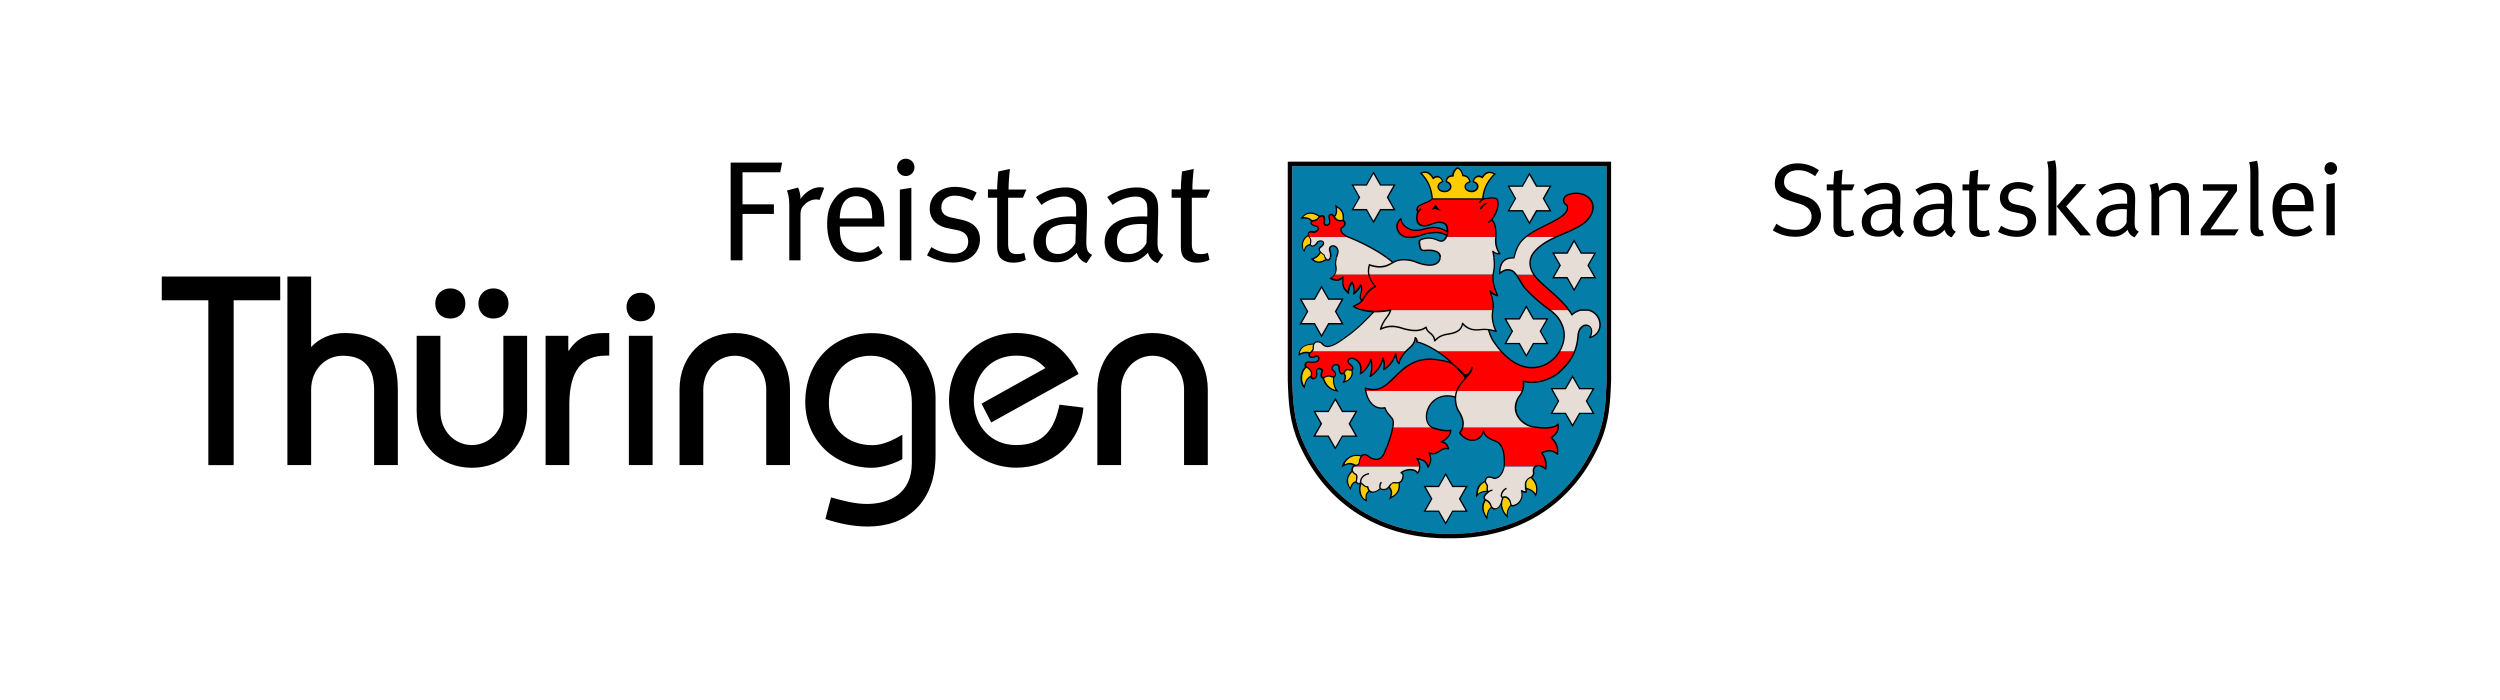 <svg version="1.1" id="Ebene_1" xmlns="http://www.w3.org/2000/svg" x="0" y="0" viewBox="0 0 219.12 61.35" xml:space="preserve"><style>.st1{fill:#e5ddd6}.st2{fill:red}.st4{fill:#fc0}</style><linearGradient id="SVGID_1_" gradientUnits="userSpaceOnUse" x1="0" y1="-14.173" x2=".707" y2="-14.88"><stop offset="0" stop-color="#339a2a"/><stop offset=".983" stop-color="#121e0d"/></linearGradient><path d="M139.86 38.72c.81-1.83.89-3.48.95-5.42V14.56h-27.55V33.3c.06 1.94.15 3.59.95 5.42 2.38 5.4 7.13 8.13 12.82 8.06 5.69.07 10.45-2.66 12.83-8.06z" fill="#047ea9"/><path d="M139.86 38.72c.81-1.83.89-3.48.95-5.42V14.56h-27.55V33.3c.06 1.94.15 3.59.95 5.42 2.38 5.4 7.13 8.13 12.82 8.06 5.69.07 10.45-2.66 12.83-8.06zm.36.16c-2.45 5.55-7.36 8.37-13.19 8.3-5.84.07-10.73-2.74-13.18-8.3-.83-1.88-.92-3.58-.98-5.57V14.17h28.34v19.15c-.07 1.99-.16 3.68-.99 5.56z"/><path d="M135.78 18.41l-.58-1.02.58-1.02h-1.15l-.58-1.02-.58 1.02h-1.15l.58 1.02-.58 1.02h1.15l.58 1.02.58-1.02h1.15zm.22.13h-1.29l-.65 1.14-.65-1.14h-1.29l.65-1.14-.65-1.14h1.29l.65-1.14.65 1.14H136l-.65 1.14.65 1.14z"/><path class="st1" d="M135.78 18.41h-1.15l-.58 1.02-.57-1.02h-1.16l.58-1.01-.58-1.02h1.16l.57-1.01.58 1.01h1.15l-.57 1.02.57 1.01z"/><path d="M139.7 24.28l-.58-1.02.58-1.02h-1.15l-.58-1.02-.58 1.02h-1.16l.58 1.02-.58 1.02h1.16l.58 1.02.58-1.02h1.15zm.21.12h-1.29l-.65 1.14-.65-1.14h-1.29l.65-1.14-.65-1.14h1.29l.65-1.14.65 1.14h1.29l-.65 1.14.65 1.14z"/><path class="st1" d="M139.7 24.28h-1.15l-.58 1.02-.57-1.02h-1.16l.58-1.02-.58-1.01h1.16l.57-1.02.58 1.02h1.15l-.58 1.01.58 1.02z"/><path d="M135.51 30.05l-.58-1.02.58-1.02h-1.15l-.58-1.01-.58 1.01h-1.15l.57 1.02-.57 1.02h1.15l.58 1.02.58-1.02h1.15zm.21.12h-1.29l-.65 1.14-.65-1.14h-1.29l.65-1.14-.65-1.14h1.29l.65-1.14.65 1.14h1.29l-.65 1.14.65 1.14z"/><path class="st1" d="M135.51 30.05h-1.15l-.58 1.02-.57-1.02h-1.16l.58-1.02-.58-1.01h1.16l.57-1.02.58 1.02h1.15l-.57 1.01.57 1.02z"/><path d="M139.56 36.17l-.58-1.02.58-1.02h-1.15l-.58-1.02-.58 1.02h-1.15l.58 1.02-.58 1.02h1.15l.58 1.02.58-1.02h1.15zm.21.12h-1.29l-.65 1.14-.65-1.14h-1.29l.65-1.14-.65-1.14h1.29l.65-1.14.65 1.14h1.29l-.65 1.14.65 1.14z"/><path class="st1" d="M139.56 36.17h-1.15l-.58 1.01-.58-1.01h-1.15l.57-1.02-.57-1.02h1.15l.58-1.01.58 1.01h1.15l-.58 1.02.58 1.02z"/><path d="M128.44 44.74l-.58-1.02.58-1.02h-1.15l-.58-1.02-.58 1.02h-1.15l.58 1.02-.58 1.02h1.15l.58 1.02.58-1.02h1.15zm.21.12h-1.3l-.64 1.14-.65-1.14h-1.29l.65-1.14-.65-1.14h1.29l.65-1.14.65 1.14h1.3l-.66 1.14.65 1.14z"/><path class="st1" d="M128.44 44.74h-1.15l-.58 1.01-.58-1.01h-1.15l.58-1.02-.58-1.02h1.15l.58-1.01.58 1.01h1.15l-.58 1.02.58 1.02z"/><path d="M118.77 38.16l-.58-1.02.58-1.01h-1.15l-.58-1.02-.58 1.02h-1.15l.58 1.01-.58 1.02h1.15l.58 1.02.58-1.02h1.15zm.21.12h-1.3l-.65 1.14-.64-1.14h-1.3l.65-1.14-.64-1.14h1.3l.64-1.14.65 1.14h1.3l-.65 1.14.64 1.14z"/><path class="st1" d="M118.77 38.16h-1.15l-.58 1.01-.58-1.01h-1.15l.58-1.02-.58-1.01h1.15l.58-1.02.58 1.02h1.15l-.58 1.01.58 1.02z"/><path d="M117.56 28.31l-.58-1.01.58-1.02h-1.15l-.58-1.02-.58 1.02h-1.15l.58 1.02-.58 1.01h1.15l.58 1.02.58-1.02h1.15zm.22.13h-1.3l-.65 1.14-.65-1.14h-1.29l.65-1.14-.65-1.14h1.29l.65-1.14.65 1.14h1.3l-.65 1.14.65 1.14z"/><path class="st1" d="M117.56 28.31h-1.15l-.58 1.02-.57-1.02h-1.15l.57-1.01-.57-1.02h1.15l.57-1.01.58 1.01h1.15l-.57 1.02.57 1.01z"/><path d="M122.11 18.31l-.58-1.02.58-1.02h-1.16l-.58-1.02-.58 1.02h-1.15l.58 1.02-.58 1.02h1.15l.58 1.02.58-1.02h1.16zm.22.13h-1.29l-.65 1.14-.65-1.14h-1.29l.65-1.14-.65-1.14h1.29l.65-1.14.65 1.14h1.29l-.65 1.14.65 1.14z"/><path class="st1" d="M122.11 18.31h-1.15l-.58 1.02-.57-1.02h-1.16l.58-1.01-.58-1.02h1.16l.57-1.02.58 1.02h1.15l-.57 1.02.57 1.01z"/><path class="st2" d="M131.1 20.76h-4.34a.3.3 0 0 0 .04-.1c.08-.19.09-.37.05-.61-.05-.35-.19-.54-.65-.56-.58-.03-1.01.42-1.54.29-.56-.14-.49-.72-.46-.94.02-.12.07-.21.13-.29l-.06-.03c-.08-.05-.08-.16-.04-.28.08-.21.28-.25.49-.36.17-.09.49-.14.81-.43h4.52s1.04-.23 1.19.06c.08.26.18.88-.5 1.77.32.32.38.76.36 1.48z"/><path class="st1" d="M119.98 24.07c-.07-.29-.04-.56.05-.87 1.31.45 1.85-.13 2.26-.31.54-.25 1.31-.15 1.78.04 1.43.57 2.02.18 2.13-.25.08-.32-.07-.84-1.33-.72-.17 0-.25-.01-.33-.12-.08-.1-.15-.45-.14-.68.03-.1.07-.1.12-.16.66-.21 1.03-.14 1.54.08.34.15.54.02.7-.31h4.34v.1c-.09.88.35 1.4.35 1.4a.774.774 0 0 1-.62-.22c.17.79.19 1.33.04 1.96l-.01.06h-10.88z"/><path d="M130.85 27.17c0 .04-.01.09-.02.13-.09.52 0 1.11.3 1.75-.51-.19-1.07-.2-1.36-.16-.66.08-1.15-.04-1.59-.55-.07.56-.48.81-1.22.93-.51.08-.86.2-1.21.6-.09-.73-.63-.63-.77-1.19-.34.24-.89.46-2.13.07-.74-.23-1.3-.18-1.85.1.28-.93.72-1.08.88-1.67l-.03.01.03-.01h8.97v-.01z" fill-rule="evenodd" clip-rule="evenodd" fill="#e5ddd6"/><path class="st2" d="M125.94 30.78h5.62c.89.99 2.01 1.62 3.22 1.39.82-.15 1.51-.7 1.92-1.39h1.33c-.29.76-.78 1.34-1.5 1.97-.84.61-2.03.95-3 .66.04.34 0 .62-.09.87h-13.75c-.01-.09-.03-.17-.03-.26 1.37.5 2.01-.45 3-1.38.93-.87 1.83-1.17 2.75-1.15.62.01 1.64.22 1.91.42-.36-.4-.86-.8-1.38-1.13z"/><path class="st1" d="M133.44 34.27c-.08.21-.2.38-.32.53-.77 1.29.19 2.36 1.19 2.6.17.03.39.06.61.08h-6.73c.12-.4.04-.85-.35-1.46-.32-.5-.27-1.22-.27-1.22-.37-.11-.98-.23-1.59.11-1.32.74-1.06 2.23-.42 2.57h-3.5c.04-.24.06-.46.04-.62-.04-.26-.52-.52-.72-1.12-.79.16-1.5-.38-1.68-1.47h13.74z"/><path class="st2" d="M128.19 37.48h6.73c.62.05 1.33.04 1.65-.3.03.44-.02.82-.62 1.17.56.56.62.94.55 1.45-.45-.38-.85-.35-1.37-.11.34.54.4.75.34 1.41-.35-.32-.69-.35-.89-.22h-2.77c.02-.13.03-.29.01-.45.03-1-.28-1.53-.57-1.68-.29-.15-1.1-.34-1.23-.99-.14.89-1.31 1.22-2.07.18.11-.15.19-.3.24-.46z"/><path class="st1" d="M134.59 40.89c-.05.04-.09.08-.12.14-.18.33.15.42-.22.8-.37.09-.71.58-.49.92.19.3.03.53-.38.28.14.4.03.92-.41 1.2-.68.34-.45-.11-.67-.4-.22-.36-.52-.23-.52-.23-.06.05-.15.4-.17.5-.21.61-.75.71-.92.24-.05-.25-.31-.46-.46-.49-.33-.29.12-.59.27-.74-.17-.05-.14-.25-.11-.48-.04-.2-.23-.38-.21-.47.08-.4.31-.43.81-.23.23-.04.36-.07.55-.31.06-.08.24-.34.3-.72h2.75v-.01zM124.42 40.89c0 .24-.07.46-.18.58-.15-.18-.28-.3-.7-.3-.31 0-.72.21-.74.28.12.05.17.15.17.28-.13.89-.72.5-.92.61-.19.11-.25.4-.57.55-.37.08-.49-.07-.49-.07-.33.33-1 .57-1.1-.15-.19.04-.42-.17-.59-.38-.09.09-.24.21-.39-.05-.01-.21.12-.54-.06-.66-.26-.17-.39-.33-.25-.62.01-.03.03-.05.04-.07h5.78z"/><path class="st2" d="M122.06 37.48h3.5c.04.02.07.03.11.04.63.19 1.23.3 1.48.17.03.47-.5.92-.84 1.02.29.08.48.1.65.62-.3-.09-.62.07-.8.21-.25.18-.56.32-.9.14.16.4.25.73-.09 1.26-.16-.64-.67-.69-.99-.75.17.2.25.45.25.69h-5.8c.15-.17.45-.04.5-.35.12-.77.5-.88.95-.46.61.34.98.14 1.2-.24.1-.2.62-1.46.78-2.35zM114.98 30.78h8.25c-.26.27-.59.74-.61 1.09-.21-.16-.18-.39-.3-.87-.18.64-.56 1.07-1.04 1.38.07-.38.04-.74-.07-1-.2.88-.73 1.33-1.15 1.62.17-.35.25-1.06.08-1.51-.13.61-.71 1.18-.9 1.25.01-.22.17-.74-.3-1.16-.69-.46-.98.08-.62.34.38.27.35.54-.05.51-.13-.07-.28-.05-.36.07-.2.36-.54.43-.53-.34-.09-.39-.73-.17-.62.19l.13.14c.31.25.17.62-.2.53-.14-.09-.48-.08-.59.06-.36.09-.34-.21-.2-.57.04-.2-.6-.42-.48.19.09.5-.57.75-.48.08.06-.12-.14-.49-.42-.59-.2-.16-.07-.51.19-.47.25.04.46.04.69-.03.29-.09.23-.64-.13-.45-.38.2-.71-.08-.46-.31.06-.04.12-.09.17-.15z"/><path class="st1" d="M116.96 24.07c.15-.22.18-.51.12-.79-.1-.44.2-1.04.19-1.22-.02-.66-.83-.67-.73-.11.23.62-.05 1.11-.35.7l-.12-.33c-.45-.29-.55-.54-.24-.74.44-.34.06-.62-.31-.41-.27.43-.55.46-.64.28-.05-.11.08-.24-.01-.5a.758.758 0 0 0-.09-.17h3.44c1.18.47 2.88 1.33 3.87 2.23-.39.23-.95.58-2.05.2-.09.31-.11.58-.05.87h-3.03v-.01z"/><path class="st2" d="M116.96 24.07h3.03c.07.31.25.63.57 1.02-.52.23-.88.77-1.08 1.12-.02.04-.05.08-.08.11-.44-.25.16-.85-.11-1.34-.22.37-.43.62-.65.75.12-.36.03-.66-.11-1-.17.16-.35.52-.33.93-.45-.4-.54-.61-.48-1.37-.38.27-.67.3-1.12.06.15-.06.27-.16.36-.28zM122.79 19.19c.05.37.3.64.62.82.82.46 1.51-.1 2.31-.08.3.01.74.11 1.15.4 0 .11-.02.2-.06.3-.56-.32-.97-.26-1.62-.19-.33.04-.96.38-1.66.37-.46-.01-.89-.21-1.05-.71-.11-.38.06-.74.31-.91z"/><path class="st4" d="M124.54 15.19c.44-.24.8-.03 1.07.44.28-.29.75-.11.82.29-.64.24-.44.87.15.87.68 0 .74-.71.18-.86-.02-.25.16-.51.56-.51.01-.33.24-.63.42-.7.25.1.39.37.45.66.42-.01.61.36.62.56-.67.19-.46.84.16.84.54 0 .8-.66.15-.85.01-.42.52-.61.78-.38.33-.53.73-.51 1.09-.29-.83.81-1.03 1.64-1.04 2.18h-4.43c-.04-.91-.38-1.66-.98-2.25z"/><path class="st1" d="M136.7 30.78c.4-.68.53-1.49.25-2.21-.27-.71-.61-1.01-1.11-1.4h1.66c.1.13.19.27.28.42.22-.22.5-.36.79-.42h.61c.32.07.61.24.81.53.4.57.37 1.59-.66 1.89.66-1.25-.9-1.56-1.03-.18-.04.53-.14.97-.29 1.37h-1.31z"/><path class="st2" d="M132.89 24.07h1.55c.09.14.2.27.32.4 1.03 1.07 1.94 1.62 2.74 2.71h-1.66c-.51-.39-1.18-.86-2.14-1.87-.24-.27-.53-.86-.81-1.24z"/><path class="st1" d="M132.89 24.07c-.12-.17-.24-.3-.36-.34-.3-.12-.6-.16-1.08.24.03-.95.36-1.39 1.26-1.37.22-.96.54-1.41.96-1.77.02-.02.05-.04.07-.06h2.65c-.62.29-1.35.67-1.88 1.28-.55.62-.5 1.37-.07 2.02h-1.55z"/><path class="st2" d="M136.39 20.76h-2.65c.92-.75 2.39-1.22 3.24-1.88.46-.36.46-.68.37-.89-.53-.34-.22-.79.04-.9.49-.21 1.12-.26 1.7.11.47.3.9 1.07.08 2.04-.55.65-1.9 1.13-2.49 1.4-.09.03-.19.08-.29.12z"/><path d="M125.79 17.9c.14.11.2.38.53.57-.27 0-.54-.29-.8-.05-.05-.2.27-.28.27-.52zM129.74 18.18c-.1.18.03.23.13.1.07-.1.19-.31.59-.54-.39.05-.68.37-.72.44zM128.16 32.56c.06.05.23.25.31.25.31 0 .48-.57.5-.62.01-.07.13-.06.12.02-.01.21-.11.41-.26.59-.08.12-.19.24-.3.35-.39.42-.85.9-.9 1.67 0 .08-.13.07-.12-.01.05-.72.42-1.17.85-1.65.04-.12-.42-.57-.49-.64-.18-.19-.37-.42-.59-.56-.08-.05-.01-.15.07-.1.28.18.64.53.81.7z"/><path class="st2" d="M121.89 27.17c-1.06.21-2.43.21-3.27-.36.3-.12.69-.32.85-.6.2-.36.56-.89 1.08-1.12-.32-.39-.5-.71-.57-1.02h10.88c-.06.5 0 .96.39 1.87-.22-.07-.44-.16-.67-.42.14.39.36.94.26 1.66h-8.95v-.01z"/><path class="st1" d="M124.04 29.59c-.04.57-.46.85-.69 1.07l-.04.04-.08.08h-8.25c.02-.03.04-.05.06-.08a.35.35 0 0 0 .06-.14c-.04-.49.22-.82.76-.49 0 0 .15.28.52.29.49-.07.9-.33 1.6-.84 1.07-.74 1.8-1.55 2.24-2 .09-.09.17-.17.24-.22.48.01.97-.03 1.41-.11l.03-.01c-.15.59-.59.74-.88 1.67.55-.27 1.11-.33 1.85-.1 1.25.39 1.8.18 2.13-.07.14.56.67.46.77 1.19.34-.4.7-.52 1.21-.6.74-.12 1.14-.37 1.22-.93.44.51.93.63 1.59.55.16-.02.42-.03.7.01v.01l.01.02v.04l.01.02v.02l.01.02.01.05c.06.19.14.42.26.65.03.05.06.11.1.16.18.29.39.56.61.81l.07.08h-5.62l-.13-.08c-.65-.4-1.3-.69-1.64-.72.08-.23-.14-.39-.14-.39z"/><path class="st2" d="M114.77 20.76s-.07-.07-.08-.12c-.07-.27.13-.45.46-.32.34-.04.54-.33.29-.49-.15-.06-.5-.12-.53-.27-.02-.29.26-.18.48-.31.24-.14.15-.31.45-.35.25-.03.27.26.23.53-.02.44.37.3.47.12.07-.46-.24-.67.14-.77.16-.04.3.38.55.5.28.14.46-.07.6.13.17.26 0 .36-.29.6-.01.08-.12.31.5.7.06.02.17.05.17.05h-3.44z"/><path d="M118.22 42.4c.03.11.07.22.12.33.03-.13.08-.24.14-.33h.17c-.14.12-.23.33-.25.57-.15-.2-.26-.38-.31-.57h.13zm1.24 0c.14.14.29.23.4.21 0 0 .07-.01.08.05.08.57.59.5.97.15a.678.678 0 0 1 .02-.42h.13c-.06.14-.08.29-.03.39.1.1.31.07.42.05.2-.09.31-.3.43-.44h.2c-.1.03-.13.11-.24.25l-.02.03c.22.3.24.48.14.85.4-.24.66-.51.6-1.13h.13c.07.73-.27 1.02-.94 1.4.16-.53.22-.68-.02-1.02-.06.06-.14.13-.25.17-.17.04-.38.05-.52-.05-.24.22-.68.42-.95.22-.28.2-.25.52-.18.85-.67-.21-.81-.95-.65-1.54-.07.04-.17.05-.26-.04h.54v.02zm10.49 0c-.21.16-.34.38-.39.69-.01.07-.02.13-.03.19.22-.2.47-.26.77-.28-.04-.12-.01-.27 0-.38-.01-.06-.07-.15-.11-.23h.14c.04.07.08.14.1.22v.02c-.01.09-.06.34.04.4.11-.06.23-.12.34-.12v.12c-.08 0-.19.04-.29.11-.15.14-.52.4-.28.63.18.04.43.26.49.53.14.36.6.36.81-.24.01-.07.06-.28.12-.42-.3-.07-.05-.75.36-.89l.04.12c-.17.06-.32.25-.38.42-.03.08-.07.25.07.23.01 0 .03-.01.05-.02.23-.04.41.08.53.27.23.31-.02.68.59.38.41-.27.51-.76.38-1.13-.01-.03.03-.08.09-.07.17.1.27.12.32.09.01-.07-.07-.15-.06-.3.01-.15-.01-.27 0-.37h.13c-.01.13.01.26.03.38.27.04.61.23.78.49.06-.29.05-.59-.08-.87h.14c.15.36.13.75-.04 1.16-.21-.42-.49-.58-.79-.64.04.25.02.41-.38.24.08.4-.06.86-.47 1.13-.19.1-.41.2-.54.08-.22.24-.35.63-.25 1.07-.35-.26-.6-.72-.64-1.12-.22.38-.6.5-.83.24-.3.24-.3.58-.36 1.04-.39-.6-.64-1.12-.25-1.75-.23-.27.04-.53.24-.71-.37.01-.63.08-.86.37l-.12.14.01-.18c.01-.13.03-.26.04-.39.05-.29.16-.5.33-.67h.21v.02zm-10.63.03c-.16.55 0 1.14.36 1.34-.03-.25 0-.56.25-.75a.704.704 0 0 1-.11-.29c-.17 0-.35-.14-.5-.3zm12.48 1.22c-.26.55-.09 1.08.25 1.47 0-.38.14-.66.33-.86a.145.145 0 0 1-.02-.07c-.03-.11-.05-.23-.12-.32-.1-.16-.26-.27-.44-.22zm-1.58.26c-.3.51-.16.95.07 1.33.05-.33.12-.59.37-.79-.02-.03-.03-.06-.04-.09-.06-.22-.27-.41-.4-.45z"/><path d="M121.61 39.2c-.12.33-.24.58-.29.67-.23.41-.64.63-1.28.27-.41-.39-.75-.32-.86.41-.06.4-.44.2-.55.44-.11.25-.02.38.23.54.22.14.08.49.08.69.11.17.18.13.26.05-.02-.31.2-.71.78-.81l.02.12c-.54.1-.7.45-.68.69.04.05.08.09.12.13h-.52a.272.272 0 0 1-.08-.1c-.07.02-.14.05-.2.1h-.17c.09-.12.21-.2.34-.23.01-.17.08-.46-.03-.53a.763.763 0 0 1-.28-.25c-.35.36-.4.68-.31 1.01h-.12c-.11-.37.01-.73.38-1.13-.02-.09-.01-.2.05-.33.04-.08.08-.12.14-.15-.31-.15-.73-.11-1.05.21.09-.67.8-1.33 1.71-1.09.2-.2.48-.15.79.13.58.32.91.13 1.11-.22.04-.07.14-.3.26-.61h.15v-.01zm5.37 0c.01.04.03.08.04.12 0 0 .01.08-.08.08-.6-.18-.92.61-1.58.4.13.36.16.69-.15 1.18-.05.06-.11.02-.11-.02-.11-.44-.39-.6-.78-.67.2.33.26.93-.03 1.22-.05.05-.09 0-.09 0-.14-.17-.25-.28-.65-.28-.25 0-.53.14-.64.2.09.07.13.19.13.3-.05.35-.16.52-.33.6 0 .02.01.04.01.06h-.13v-.02c-.09.02-.2.02-.33.01-.07 0-.11 0-.15.01h-.2c.07-.07.15-.13.24-.14.13-.01.26.03.39.01.15-.02.32-.12.38-.54 0-.11-.04-.19-.13-.22-.03 0-.05-.04-.04-.08.04-.11.49-.32.8-.32.4 0 .56.1.7.26.22-.32.12-.85-.11-1.13-.03-.02-.01-.1.06-.1.44.09.81.17.99.66.24-.44.16-.72.02-1.08-.03-.07.03-.12.08-.08.63.33.92-.46 1.59-.38-.01-.02-.02-.04-.02-.06h.12v.01zm4.72 0c.13.29.21.7.2 1.23.04.42-.07.88-.33 1.22-.2.26-.34.3-.58.34h-.03c-.5-.2-.66-.15-.72.2.01.05.06.13.11.21h-.14c-.02-.04-.05-.08-.06-.12-.07.04-.13.08-.18.12h-.19c.09-.09.21-.17.34-.24.09-.48.39-.48.88-.29.21-.04.32-.07.49-.29.25-.32.34-.74.3-1.13.01-.56-.08-.97-.21-1.24h.12v-.01zm4.86 0c.04.2.04.39.01.61-.01.04-.05.08-.1.04-.41-.35-.76-.33-1.24-.13.31.51.37.74.32 1.39 0 0-.03.08-.11.04-.21-.19-.71-.47-.92-.1-.16.3.16.41-.22.81.17.16.29.34.37.53h-.14c-.08-.17-.19-.33-.36-.48a.52.52 0 0 0-.38.48h-.13c0-.09.02-.17.07-.25.12-.18.29-.32.47-.37.32-.34.01-.44.2-.78.22-.4.72-.25 1.01-.02.04-.55-.04-.76-.34-1.25 0 0-.03-.06.03-.09.5-.23.9-.28 1.35.05.02-.17.01-.33-.03-.48h.14zm-15.63 3.2c.02-.06.05-.12.09-.17l.11.07c-.02.03-.04.07-.06.11h-.14v-.01zm-1.69-2.39c-.72-.16-1.18.22-1.4.69.34-.18.62-.18.99.03.12-.03.22-.05.25-.2.02-.23.08-.4.16-.52z"/><path d="M115.63 31.53c-.03.1-.09.19-.21.22-.25.08-.46.07-.72.03-.18-.03-.3.23-.15.36.28.11.52.49.45.66-.07.56.43.31.36-.09-.14-.69.66-.51.61-.19-.06.15-.23.58.1.51.15-.15.49-.16.65-.07.27.06.42-.19.13-.42l-.13-.14-.02-.02c-.13-.44.63-.7.74-.23v.01c-.01.71.25.6.41.31.1-.16.28-.17.43-.1.25.01.38-.12-.01-.4-.17-.12-.21-.31-.15-.44h.15c-.09.09-.07.24.07.34.28.2.38.47.21.58.11.6-.24.96-.89 1.13.19-.37.26-.55.08-.8-.21.13-.44-.01-.43-.6-.08-.3-.56-.12-.5.15l.11.12c.25.21.24.53.02.63-.03.51.02.81.38 1.25-.71-.08-1.21-.49-1.4-1.16-.28-.03-.18-.45-.1-.67 0-.09-.47-.33-.36.2.09.5-.48.75-.6.37-.34.2-.44.52-.51.99l-.09-.09c-.36-.35-.4-1.37.12-1.8-.13-.21.02-.55.31-.5.17.02.67.08.78-.13h.16v-.01zm3.35 0c.36.32.4.67.34 1.1.22-.16.63-.61.75-1.1h.15c.12.39.08.93-.03 1.31.35-.27.73-.65.92-1.31h.22c.06.21.07.46.03.73.27-.19.5-.43.67-.72h.15c-.2.38-.48.66-.83.88-.08.05-.14.02-.13-.04.05-.28.05-.55 0-.77-.24.77-.68 1.14-1.07 1.42-.06.03-.15.03-.14-.04.14-.29.21-.83.13-1.26-.2.54-.69 1.01-.88 1.08-.11 0-.08-.06-.08-.06.01-.17.05-.33.03-.5a.92.92 0 0 0-.31-.61c-.07-.04-.12-.08-.18-.1l.26-.01zm3.51 0c.02.09.05.16.09.21.02-.07.04-.14.07-.21h.14c-.06.12-.1.24-.1.35-.02.08-.1.04-.1.04-.13-.1-.18-.24-.22-.39h.12zm3.86 0c.25.05.5.11.69.18-.06-.06-.13-.12-.19-.18h.19c.12.11.23.22.33.33l-.08.09c-.26-.19-1.25-.4-1.88-.41-.9-.02-1.79.28-2.7 1.14-.86.8-1.6 1.87-2.97 1.42.1.82.61 1.79 1.63 1.58 0 0 .06-.01.07.04.13.4.37.59.61.9.19.25.13.57.08.87-.1.54-.32 1.21-.51 1.7h-.13c.19-.49.42-1.18.52-1.73.04-.24.06-.45.04-.59-.02-.12-.21-.31-.29-.4-.14-.17-.31-.37-.41-.66-1.11.19-1.66-.9-1.74-1.8-.01-.1.08-.06.08-.06.99.36 1.58-.05 2.24-.69.22-.21.45-.45.7-.68.61-.57 1.21-.9 1.81-1.06l1.91.01zm6.13 0c.66.47 1.44.75 2.29.58.45-.08.87-.29 1.21-.58h.19c-.38.35-.85.61-1.38.71-.95.18-1.8-.15-2.52-.71h.21zm5.24 0c-.28.44-.66.84-1.15 1.27-.82.6-1.99.94-2.97.69.04.52-.11.95-.43 1.35-.73 1.23.18 2.26 1.15 2.5.59.09 1.78.24 2.2-.2.03-.03.11-.03.11.04.03.44-.02.83-.58 1.18.3.31.44.57.5.84h-.13c-.06-.25-.21-.5-.52-.8 0 0-.05-.05.01-.1.51-.3.6-.61.59-.98-.52.38-1.59.24-2.22.15-1.02-.25-2.03-1.36-1.23-2.69.33-.41.47-.84.4-1.36 0 0 0-.08.08-.07.95.28 2.12-.05 2.94-.65.45-.4.81-.77 1.08-1.17h.17zm-10.88 7.67c-.12-.3-.25-.33-.55-.42-.04.01-.06-.09 0-.12.3-.09.75-.47.79-.87-.35.09-1.26-.1-1.55-.25-1.27-.67-.31-3.49 2.06-2.79l.04.06s-.01.17.02.41c.03.24.1.53.25.77.42.67.59 1.28.13 1.95.73.97 1.8.62 1.93-.19 0-.04.1-.07.12 0 .06.3.28.49.53.64.26.15.53.23.67.31.15.08.3.25.41.5h-.14c-.1-.21-.22-.34-.33-.4-.15-.08-.42-.16-.68-.31-.21-.12-.41-.28-.52-.51-.29.79-1.41.99-2.13 0 0 0-.03-.04 0-.07.45-.63.3-1.2-.11-1.85-.21-.34-.29-.81-.28-1.21-2.29-.64-3.08 2.23-1.82 2.61.64.19 1.21.29 1.44.18 0 0 .08-.02.09.05.03.44-.38.84-.71 1.01l.03.01c.25.08.36.25.44.48h-.13v.01zm-8.98-6.5c.13.17.18.38.05.68.46-.17.59-.52.53-.89-.05.01-.1.01-.17.01l-.02-.01c-.11-.05-.22-.04-.27.05-.04.06-.08.11-.12.16zm-1.79.46c.15.5.52.89.98 1-.2-.31-.24-.65-.22-1.06-.04 0-.09 0-.15-.02l-.02-.01c-.12-.08-.42-.06-.51.05l-.03.02c-.02.01-.04.02-.05.02zm-1.57-.91c-.42.34-.44 1.14-.2 1.52.08-.4.25-.68.57-.85 0-.04 0-.09.01-.14l.01-.02c.03-.07-.12-.41-.39-.51z"/><path d="M119.28 27.05c.79.25 1.79.22 2.6.06.09-.02.07.08.07.08-.08.3-.22.49-.4.73-.15.2-.3.44-.44.81.52-.23 1.07-.26 1.76-.04 1.23.39 1.76.17 2.08-.06.06-.04.09 0 .1.04.12.5.6.46.75 1.07.33-.34.68-.45 1.16-.53.74-.12 1.1-.36 1.17-.88 0 0 .03-.08.11-.03.42.49.89.61 1.53.53.26-.03.77-.03 1.25.12-.26-.6-.33-1.16-.25-1.66l.03-.24h.12l-.03.26c-.09.5 0 1.08.3 1.72 0 0 .02.09-.08.08-.18-.07-.37-.11-.55-.14.07.25.18.58.38.88.39.61.92 1.23 1.54 1.67h-.21c-.58-.44-1.06-1.03-1.44-1.6-.22-.34-.34-.71-.41-.97-.26-.03-.49-.02-.64 0-.63.08-1.12-.03-1.56-.47-.12.52-.55.75-1.25.86-.5.08-.84.2-1.17.58-.08.05-.11-.03-.11-.03-.09-.66-.57-.6-.74-1.1-.36.23-.94.4-2.12.03-.72-.23-1.27-.17-1.8.09-.1.02-.09-.07-.09-.07.15-.47.33-.75.5-.98.14-.19.27-.37.35-.59-.41.07-.87.12-1.33.1-.09.08-.2.19-.34.34-.66.68-1.33 1.33-2.12 1.87-.69.51-1.12.78-1.62.85-.24-.01-.46-.12-.57-.31-.47-.27-.68-.02-.65.44v.02c-.03.17-.17.31-.3.4-.2.19.1.36.39.21.3-.16.45.12.39.35h-.13c.02-.04.03-.09.02-.15-.06-.31-.42.17-.75-.08-.1-.08-.14-.2-.07-.32-.29-.06-.67.01-.9.21 0-.56.29-1.03 1.32-1.09.12-.22.38-.3.77-.07l.02.02s.01.01.03.04c.1.14.26.22.44.22.47-.06.87-.32 1.56-.83.78-.54 1.45-1.18 2.1-1.86l.25-.25c-.48-.03-.96-.12-1.36-.3h.34v-.03zm16.51 0c.03.02.06.05.09.07.51.39.85.71 1.13 1.43.28.73.15 1.56-.25 2.25-.16.27-.35.52-.59.73h-.19c.27-.22.49-.49.67-.79.39-.66.51-1.45.24-2.14-.27-.69-.59-.99-1.09-1.38-.07-.05-.14-.11-.22-.17h.21zm1.7 0c.11.14.21.28.31.44.22-.2.49-.33.77-.38h.62c1.31.27 1.59 2.12.17 2.54-.08.02-.1-.05-.07-.09.63-1.2-.8-1.38-.91-.14-.07.87-.28 1.52-.67 2.11h-.15c.4-.59.62-1.25.69-2.12.13-1.47 1.71-1.12 1.21.08 1.13-.45.84-2.01-.28-2.25h-.6c-.28.06-.55.19-.75.4-.06.04-.1-.01-.1-.01-.12-.2-.26-.39-.4-.57h.16v-.01zm-19.36 4.48c.09-.2.39-.3.84 0h-.25c-.21-.1-.36-.07-.44 0h-.15zm1.94 0c.01-.02.01-.03.01-.05 0-.03.08-.06.12-.01.01.02.01.04.02.06h-.15zm1.04 0c.01-.05.03-.11.04-.16 0-.04.09-.07.12-.01.02.05.04.11.06.17h-.22zm.92 0c.1-.16.17-.34.23-.54.01-.03.1-.07.12 0 .03.12.06.35.11.54h-.13c-.02-.09-.04-.19-.06-.29-.04.1-.08.2-.13.29h-.14zm.62 0c.14-.33.43-.7.66-.91.33-.3.63-.53.67-1.03 0-.04.06-.09.14-.01.09.09.16.22.14.35.39.07 1.05.38 1.7.79.38.24.76.52 1.08.81h-.19c-.29-.25-.62-.49-.96-.71-.69-.44-1.38-.75-1.72-.78-.07-.02-.05-.08-.05-.08.04-.09.01-.17-.03-.22-.1.56-.46.72-.8 1.08-.18.19-.38.46-.5.72h-.14v-.01zm1.77 0c.33-.08.65-.12.98-.11.27.01.62.05.95.11h-1.93zm-9.35-1.32c-.82.06-1.01.32-1.16.77.27-.15.57-.21.89-.12.11-.08.21-.19.24-.31a.94.94 0 0 1 .03-.34z"/><path d="M115.41 22.58c-.08.06-.17.11-.28.15.31.23.56.25 1.03-.01a.138.138 0 0 1-.03-.04l-.01-.02-.03-.09h.13l.01.04c.13.17.22.13.27.04.01-.02.02-.04.03-.07h.13c-.01.05-.03.09-.05.13-.08.15-.22.19-.36.1-.55.32-.85.32-1.39-.12.1-.03.2-.07.28-.11h.27zm1.79 0c-.01 0-.01 0 0 0-.07.23-.11.48-.07.68.09.41-.01.87-.4 1.09.37.17.61.13.94-.11.03-.02.11-.01.1.06-.06.68.01.9.35 1.22.02-.37.18-.68.35-.83.03-.02.08-.03.1.02.12.29.2.56.15.87.16-.14.32-.35.49-.63.03-.02.07-.06.11 0 .27.49-.24 1.05.05 1.29.01-.02.03-.04.04-.06.2-.34.54-.86 1.04-1.11-.58-.73-.66-1.24-.48-1.88 0 0 .01-.07.08-.04.69.24 1.25.24 1.87-.12l.06-.03c-.15-.14-.32-.27-.51-.4h.21c.15.11.29.22.41.34.58-.34 1.39-.3 2-.05 1.42.57 1.95.16 2.05-.2 0-.02.01-.05.01-.08h.13c-.01.04-.01.07-.02.11-.12.49-.79.86-2.22.29-.46-.18-1.21-.28-1.73-.04-.29.13-.47.29-.8.4-.35.11-.81.14-1.44-.06-.15.59-.06 1.06.52 1.77 0 0 .04.06-.02.1-.5.22-.85.74-1.05 1.1-.15.26-.49.46-.77.58.16.1.34.17.53.23h-.34a2.37 2.37 0 0 1-.35-.19c-.04-.03-.04-.09.01-.11.24-.1.52-.24.7-.42-.34-.27.09-.81-.03-1.22-.2.32-.4.54-.6.67-.06.04-.11-.03-.09-.07.1-.31.04-.57-.07-.86-.14.17-.27.47-.25.81 0 .1-.09.07-.1.05-.44-.39-.55-.62-.51-1.29-.35.22-.65.22-1.08-.01-.05-.03-.03-.09.01-.11.42-.15.53-.59.44-1-.05-.22 0-.47.05-.71h.13v-.05zm13.79 0c.07.52.06.95-.05 1.43l-.01.06c-.05.48 0 .93.39 1.83.01.04 0 .09-.08.08-.17-.05-.33-.12-.51-.25.15.45.23.86.2 1.32h-.12c.05-.55-.09-.99-.27-1.53-.02-.05.05-.11.11-.06.17.2.34.3.51.36-.36-.87-.4-1.32-.34-1.83.11-.48.13-.89.05-1.41h.12zm1.78 0c0 .01 0 .02-.01.03 0 0 0 .05-.06.05-.81-.01-1.13.35-1.19 1.17.44-.32.74-.28 1.04-.16.42.17.86 1.23 1.2 1.59.48.51.88.87 1.23 1.17.31.26.58.45.81.63h-.21c-.2-.15-.43-.32-.68-.54-.36-.29-.76-.67-1.24-1.17-.32-.34-.81-1.42-1.16-1.56-.28-.11-.56-.15-1.02.23-.06.05-.1.03-.1-.05.02-.77.25-1.23.82-1.38h.57v-.01zm1.49 0c-.16.42-.13.9.23 1.45.09.14.2.27.32.39.91.94 1.9 1.6 2.69 2.63h-.16c-.77-.98-1.73-1.62-2.62-2.54-.52-.54-.83-1.25-.6-1.93h.14z"/><path d="M115.15 22.58c.25-.12.41-.27.53-.5-.15-.19-.15-.38.11-.55.37-.29.06-.47-.23-.31-.25.39-.59.53-.73.28-.29.07-.4.18-.49.58-.32-.24-.4-1.09.29-1.48-.04-.29.21-.45.54-.33.17-.02.48-.21.25-.37-.15-.05-.52-.13-.56-.32-.01-.1.01-.16.05-.2-.25-.25-.48-.24-.93-.19.45-.69 1.04-.7 1.68-.29.04-.02.1-.04.18-.05.35-.04.33.38.29.6-.01.32.25.26.35.09.03-.19-.02-.31-.05-.49-.05-.28.24-.41.41-.26.04.04.08.08.11.12.21-.25.12-.7.06-.98.65.45.83.59.78 1.37.03.02.07.04.09.09.21.33-.07.49-.29.67-.05.29.28.49.48.61 1.03.4 2.54 1.12 3.6 1.92h-.21c-1.04-.75-2.46-1.43-3.44-1.81-.22-.13-.57-.37-.56-.67 0-.04.01-.07.01-.09l.02-.04c.09-.07.25-.18.31-.28.04-.06.05-.12-.03-.24-.08-.11-.24-.05-.36-.05-.44-.02-.61-.58-.72-.55-.24.06-.13.2-.1.4.01.09.02.2 0 .32l-.01.02c-.14.26-.62.34-.59-.15.02-.13.07-.49-.16-.46-.3.04-.19.32-.61.41-.12.03-.27.01-.26.18.03.1.41.19.49.23.35.23.03.58-.31.61h-.03c-.23-.09-.53.01-.35.29.13.21.22.29.16.58-.01.04-.03.12-.01.16.04.09.25.17.53-.28l.02-.02c.45-.25.88.13.38.52-.24.15-.22.34.23.64l.02.03.11.29h-.13l-.08-.22c-.09-.06-.17-.12-.24-.19-.08.15-.2.29-.36.41h-.24v-.05zm1.39 0c.04-.14.04-.36-.06-.61-.12-.65.83-.66.85.09 0 .12-.1.4-.13.52h-.13c.03-.12.07-.23.1-.33.03-.09.04-.15.04-.19-.01-.56-.68-.59-.6-.13.09.25.11.48.07.65h-.14zm9.61 0c.02-.27-.15-.67-1.29-.56-.17 0-.28-.01-.38-.14-.1-.12-.16-.49-.15-.72v-.01c.03-.11.07-.11.13-.19l.03-.02c.67-.22 1.06-.14 1.58.08.38.16.53-.06.66-.36-.55-.29-.9-.23-1.53-.16-.22.02-.46.13-.68.2-.29.09-.63.18-.99.17-.47-.01-.94-.22-1.11-.75-.14-.44.05-.8.4-1.04.06.42.24.67.61.88.79.44 1.49-.1 2.28-.09.39.01.76.14 1.08.34 0-.05-.01-.09-.01-.15-.04-.32-.16-.49-.59-.51-.55-.03-1 .42-1.55.29-.51-.12-.57-.57-.51-1.01.01-.1.05-.19.1-.26-.13-.08-.1-.23-.07-.35.09-.24.32-.29.52-.4.11-.06.24-.1.35-.14.13-.06.29-.14.44-.27-.07-.91-.37-1.59-1.03-2.24.52-.29.88-.12 1.19.36.39-.31.81.05.88.42-.66.25-.43.77.08.77.59 0 .69-.59.12-.75-.03-.36.19-.6.56-.62.03-.27.21-.6.48-.7.29.12.43.38.5.67.37.02.62.32.63.66-.68.19-.45.73.1.73.45 0 .75-.55.09-.74.01-.39.42-.77.83-.51.34-.5.74-.5 1.21-.22-.63.61-1.02 1.29-1.07 2.14.25-.05 1.09-.2 1.25.09.09.29.18.91-.47 1.79.32.34.36.8.35 1.49v.1c-.04.42.05 1.01.34 1.35.06.07-.04.1-.04.1a.847.847 0 0 1-.53-.12c.03.13.05.26.06.38h-.12c-.02-.16-.05-.34-.09-.52-.02-.05.07-.09.1-.06.14.14.29.19.45.2-.13-.2-.37-.66-.3-1.34.03-.74-.01-1.17-.3-1.49-.11.11-.22.17-.31.19l-.02-.12c.07-.02.18-.07.28-.2.66-.87.56-1.46.49-1.71-.13-.22-1.01-.04-1.11-.02-.18.09-.28.2-.32.31l-.12-.04c.03-.1.1-.19.2-.27h-4.28c-.2.17-.42.27-.66.36-.15.06-.3.13-.43.21-.08.04-.13.1-.17.18-.01.05-.05.17.02.21.08-.08.14-.15.19-.2l.09.09c-.05.05-.13.14-.2.24-.14.2-.17.5-.11.74.04.17.15.33.41.39.48.11.99-.32 1.53-.29.49.02.66.24.71.61.01.09.02.17.02.25 0 .16-.02.24-.07.38v.02l-.01.03c-.18.41-.41.59-.82.42-.5-.22-.85-.29-1.48-.08-.04.05-.07.05-.09.12-.01.22.06.55.12.63.06.08.12.09.28.09 1.17-.11 1.45.32 1.42.69h-.15zm6.06 0c.13-.03.28-.05.45-.05.18-.76.43-1.32 1.04-1.81.75-.6 1.68-.96 2.51-1.42.39-.21 1.31-.7 1.08-1.26-.58-.38-.21-.89.07-1 1.5-.63 3.18.68 1.85 2.25-.59.69-1.96 1.15-2.8 1.54-.81.37-1.84.95-2.16 1.76h-.14c.07-.2.18-.39.34-.58.91-1.04 2.26-1.4 3.45-1.98.48-.23.95-.51 1.21-.83 1.24-1.46-.33-2.63-1.71-2.05-.24.1-.5.5-.03.79l.02.03c.29.67-.67 1.19-1.13 1.44-.85.47-1.83.84-2.57 1.47-.4.34-.72.78-.93 1.71h-.55v-.01zm-5.43-2.04c.02-.06.03-.12.03-.18-.53-.36-1.05-.43-1.66-.3-.62.14-1.15.35-1.77 0-.31-.17-.55-.42-.63-.76-.19.17-.3.47-.2.78.27.86 1.3.7 1.94.5.22-.07.47-.18.7-.2.59-.07 1.04-.14 1.59.16zm-1.22-4.88c-.25-.42-.55-.61-.92-.45.56.57.88 1.3.95 2.17h4.32c.03-.54.24-1.34 1-2.11-.44-.23-.73-.02-.97.38-.24-.21-.68-.16-.73.24.66.23.38.96-.21.96-.68 0-.91-.72-.23-.95-.05-.3-.31-.45-.6-.45-.05-.25-.15-.54-.4-.66-.24.12-.35.45-.36.69-.27 0-.56.08-.57.4.58.2.49.97-.24.97-.65 0-.87-.69-.22-.97-.12-.4-.53-.4-.76-.15l-.06-.07zm-10.9 5.06c-.48.29-.52.78-.37 1.21.04-.3.21-.48.51-.55 0-.14.11-.31-.08-.56-.02-.04-.05-.07-.06-.1zm.9-1.74c-.6-.38-1.05-.27-1.33.05.35-.02.57.05.78.27.14-.05.34-.05.46-.2a.47.47 0 0 0 .09-.12zm2.1.28c.04-.62-.1-.79-.47-1.06.04.3.01.62-.16.81.1.13.2.25.4.26.08.01.16-.01.23-.01zm9.28 1.04c0 .13-.02.25-.07.38.04-.14.06-.22.07-.38z"/><path class="st4" d="M115.56 18.98c-.6-.38-1.05-.27-1.33.05.35-.02.57.05.78.27.14-.05.34-.05.46-.2a.47.47 0 0 0 .09-.12zM117.66 19.26c.04-.62-.1-.79-.47-1.06.04.3.01.62-.16.81.1.13.2.25.4.26.08.01.16-.01.23-.01zM114.66 20.72c-.48.29-.52.78-.37 1.21.04-.3.21-.48.51-.55 0-.14.11-.31-.08-.56-.02-.04-.05-.07-.06-.1zM115.77 22.17c-.12.22-.32.43-.64.56.31.23.56.25 1.03-.01a.138.138 0 0 1-.03-.04l-.01-.02-.12-.31c-.08-.05-.17-.11-.23-.18zM115.07 30.21c-.82.06-1.01.32-1.16.77.27-.15.57-.21.89-.12.11-.08.21-.19.24-.31a.94.94 0 0 1 .03-.34zM114.5 32.25c-.42.34-.44 1.14-.2 1.52.08-.4.25-.68.57-.85 0-.04 0-.09.01-.14l.01-.02c.03-.07-.12-.41-.39-.51zM116.07 33.16c.15.5.52.89.98 1-.2-.31-.24-.65-.22-1.06-.04 0-.09 0-.15-.02l-.02-.01c-.12-.08-.42-.06-.51.05l-.03.02c-.02.01-.04.02-.05.02zM117.86 32.7c.13.17.18.38.05.68.46-.17.59-.52.53-.89-.05.01-.1.01-.17.01l-.02-.01c-.11-.05-.22-.04-.27.05-.04.06-.08.11-.12.16zM119.24 40.01c-.72-.16-1.18.22-1.4.69.34-.18.62-.18.99.03.12-.03.22-.05.25-.2.02-.23.08-.4.16-.52zM118.52 41.39c-.47.48-.39.9-.18 1.34.07-.32.25-.5.49-.56.01-.17.08-.46-.03-.53a.994.994 0 0 1-.28-.25zM119.32 42.43c-.16.55 0 1.14.36 1.34-.03-.25 0-.56.25-.75a.704.704 0 0 1-.11-.29c-.17 0-.35-.14-.5-.3zM121.83 42.67c.22.3.24.48.14.85.4-.24.67-.52.6-1.15-.09.02-.2.02-.33.01-.24-.02-.25.07-.39.26l-.02.03zM131.8 43.65c-.26.55-.09 1.08.25 1.47 0-.38.14-.66.33-.86a.145.145 0 0 1-.02-.07c-.03-.11-.05-.23-.12-.32-.1-.16-.26-.27-.44-.22zM130.13 42.28c-.32.17-.5.42-.57.81-.01.07-.02.13-.03.19.22-.2.47-.26.77-.28-.04-.12-.01-.27 0-.38-.01-.08-.12-.22-.17-.34zM130.22 43.91c-.3.51-.16.95.07 1.33.05-.33.12-.59.37-.79-.02-.03-.03-.06-.04-.09-.06-.22-.27-.41-.4-.45zM133.82 42.77c.27.04.61.23.78.49.1-.47.02-.94-.44-1.35-.43.16-.39.55-.34.86z"/><g><path d="M14.17 24.24h10.39v2.08h-4.08v14.45h-2.22V26.32h-4.08v-2.08zM25.19 40.76V24.24h2.08v6.18c.64-.71 1.7-1.23 2.9-1.23 2.62 0 4.7 1.13 4.7 4.96v6.61h-2.08v-6.61c0-2.31-1.27-2.97-2.76-2.97-1.51 0-2.76 1.23-2.76 2.97v6.61h-2.08zM46.2 29.43v6.61c0 2.97-2.08 4.96-4.84 4.96s-4.84-1.98-4.84-4.96v-6.61h2.08v6.61c0 1.75 1.27 2.97 2.76 2.97 1.49 0 2.76-1.23 2.76-2.97v-6.61h2.08zm-6.73-4.15c.78 0 1.32.57 1.32 1.32 0 .78-.54 1.32-1.32 1.32s-1.32-.54-1.32-1.32c0-.75.54-1.32 1.32-1.32zm3.78 0c.78 0 1.32.57 1.32 1.32 0 .78-.54 1.32-1.32 1.32s-1.32-.54-1.32-1.32c0-.75.54-1.32 1.32-1.32zM47.83 29.43h1.98v1.3h.05c.71-1.11 1.68-1.54 3.07-1.54h.47v1.98h-.31c-2.01 0-3.19 1.23-3.19 4.3v5.29h-2.08V29.43zM56.16 25.66c.8 0 1.25.61 1.25 1.25s-.45 1.25-1.25 1.25-1.25-.61-1.25-1.25.44-1.25 1.25-1.25zm-1.04 15.1V29.43h2.08v11.33h-2.08zM59.56 40.76v-6.61c0-2.97 2.08-4.96 4.84-4.96s4.84 1.98 4.84 4.96v6.61h-2.08v-6.61c0-1.75-1.27-2.97-2.76-2.97-1.49 0-2.76 1.23-2.76 2.97v6.61h-2.08zM79.1 40.24c-.78.43-1.89.76-2.67.76-3.31 0-5.85-2.45-5.85-5.76 0-3.4 2.31-6.04 5.85-6.04 3.45 0 5.57 2.79 5.57 5.62v5.05c0 4.25-2.6 6.28-5.93 6.28-1.27 0-2.53-.26-3.73-.66l.5-1.89c1.04.28 2.08.57 3.14.57 1.86 0 3.94-.83 3.94-3.59v-5.29c0-2.55-1.65-4.11-3.59-4.11-2.48 0-3.68 1.96-3.68 4.18 0 2.22 1.65 3.66 3.8 3.66.94 0 1.84-.45 2.64-.92v2.14zM86.88 37.03l-.85-1.65 5.6-3.12c-.71-.71-1.3-1.09-2.57-1.09-2.15 0-3.71 1.61-3.71 3.92 0 2.31 1.56 3.92 3.71 3.92 2.45 0 3.38-1.46 3.8-3.54l2.1.26c-.24 3-2.64 5.26-5.9 5.26-3.14 0-5.88-2.41-5.88-5.9 0-3.5 2.74-5.9 5.88-5.9 2.64 0 4.41 1.39 5.48 3.59l-7.66 4.25zM96.18 40.76v-6.61c0-2.97 2.08-4.96 4.84-4.96s4.84 1.98 4.84 4.96v6.61h-2.08v-6.61c0-1.75-1.27-2.97-2.76-2.97-1.49 0-2.76 1.23-2.76 2.97v6.61h-2.08z"/></g><g><path d="M68.39 15.1h-3.31v2.81h2.75v.84h-2.75v4.07h-1.04v-8.57h4.51l-.16.85zM71.83 17.53a.929.929 0 0 0-.27-.05c-.38 0-.75.16-1.04.45-.29.29-.36.47-.36.99v3.9h-.98v-4.8c0-.91-.21-1.32-.21-1.32l.98-.26s.24.49.2 1.01c.45-.64 1.11-1.04 1.75-1.04.16 0 .34.06.34.06l-.41 1.06zM73.61 19.87v.15c0 .59.08 1.04.29 1.36.35.54.92.76 1.55.76.6 0 1.09-.19 1.53-.59l.38.62c-.55.5-1.3.78-2.1.78-1.72 0-2.76-1.25-2.76-3.31 0-1.05.22-1.72.75-2.35.5-.59 1.11-.86 1.86-.86.67 0 1.26.24 1.69.67.54.55.71 1.14.71 2.62v.14h-3.9zm2.56-2.12c-.21-.34-.65-.55-1.13-.55-.89 0-1.39.65-1.44 1.94h2.85c-.01-.68-.09-1.09-.28-1.39zM79.39 15.43c-.42 0-.76-.34-.76-.75 0-.42.34-.77.76-.77.43 0 .76.34.76.76s-.33.76-.76.76zm-.52 7.39v-6.2l1.01-.16v6.36h-1.01zM83.54 23.01a4.6 4.6 0 0 1-2.29-.63l.38-.72c.64.39 1.29.59 1.97.59.76 0 1.26-.41 1.26-1.07 0-.56-.31-.88-1.02-1.02l-.78-.16c-1.03-.21-1.57-.85-1.57-1.71 0-1.12.91-1.91 2.21-1.91.65 0 1.38.2 1.9.5l-.36.72c-.55-.26-1.01-.45-1.56-.45-.71 0-1.17.41-1.17 1.02 0 .47.24.76.9.9l.82.18c1.12.24 1.66.81 1.66 1.74 0 1.19-.95 2.02-2.35 2.02zM89.66 17.33h-1.3v4.01c0 .69.19.93.8.93.28 0 .44-.04.61-.12l.14.62c-.31.16-.66.25-1.1.25-.33 0-.58-.06-.81-.18-.44-.21-.6-.61-.6-1.24v-4.27h-.81v-.73h.81c0-.6.1-1.57.1-1.57l1.02-.22s-.12.97-.12 1.8h1.56l-.3.72zM95.23 23.06c-.42-.14-.74-.48-.85-.91-.6.6-1.09.84-1.8.84-1.54 0-2-.94-2-1.78 0-1.41 1.21-2.24 3.3-2.24.26 0 .44.01.44.01v-.44c0-.55-.02-.77-.2-.97-.2-.23-.45-.34-.84-.34-.7 0-1.59.37-1.99.74l-.49-.7c.83-.55 1.71-.84 2.61-.84.86 0 1.46.34 1.72.97.14.34.15.81.14 1.37l-.05 2.05c-.03 1.01.04 1.27.5 1.52l-.49.72zm-1.42-3.43c-1.58 0-2.14.54-2.14 1.49 0 .74.36 1.14 1.08 1.14.64 0 1.22-.39 1.51-.97l.04-1.62a2.7 2.7 0 0 0-.49-.04zM101.47 23.06c-.43-.14-.74-.48-.85-.91-.6.6-1.09.84-1.8.84-1.54 0-2-.94-2-1.78 0-1.41 1.21-2.24 3.3-2.24.26 0 .44.01.44.01v-.44c0-.55-.03-.77-.2-.97-.2-.23-.45-.34-.84-.34-.7 0-1.59.37-1.99.74l-.49-.7c.83-.55 1.71-.84 2.61-.84.86 0 1.46.34 1.72.97.14.34.15.81.14 1.37l-.05 2.05c-.03 1.01.04 1.27.5 1.52l-.49.72zm-1.43-3.43c-1.58 0-2.14.54-2.14 1.49 0 .74.36 1.14 1.08 1.14.64 0 1.22-.39 1.51-.97l.04-1.62a2.56 2.56 0 0 0-.49-.04zM105.76 17.33h-1.3v4.01c0 .69.19.93.8.93.28 0 .44-.04.61-.12l.14.62c-.31.16-.66.25-1.1.25-.33 0-.58-.06-.81-.18-.44-.21-.6-.61-.6-1.24v-4.27h-.81v-.73h.81c0-.6.1-1.57.1-1.57l1.03-.22s-.12.97-.12 1.8h1.56l-.31.72z"/></g><g><path d="M158.75 20.37c-.41.26-.82.38-1.39.38-.74 0-1.37-.18-1.98-.56l.32-.58c.51.37 1.04.53 1.66.53.47 0 .72-.07.98-.27.3-.23.44-.52.44-.88 0-.55-.36-.93-1.11-1.15l-.62-.19c-.56-.17-.86-.3-1.1-.55-.25-.27-.39-.61-.39-1.01 0-1.05.8-1.77 2-1.77.67 0 1.28.2 1.86.59l-.32.53c-.59-.39-.97-.52-1.5-.52-.77 0-1.23.39-1.23 1.02 0 .5.3.78 1.03 1.01l.71.22c.55.17.84.33 1.09.62.25.29.41.7.41 1.09-.01.58-.31 1.14-.86 1.49zM162.33 16.68h-.94v2.89c0 .49.13.67.58.67.2 0 .31-.03.44-.09l.1.45c-.23.12-.48.18-.79.18-.23 0-.41-.04-.59-.12-.31-.15-.43-.44-.43-.89v-3.08h-.59v-.53h.59c0-.43.07-1.13.07-1.13l.74-.16s-.09.7-.09 1.29h1.13l-.22.52zM166.53 20.8a.906.906 0 0 1-.61-.66c-.43.43-.78.6-1.3.6-1.11 0-1.44-.68-1.44-1.28 0-1.02.87-1.61 2.38-1.61.19 0 .31.01.31.01v-.32c0-.39-.02-.56-.14-.7-.14-.16-.32-.24-.6-.24-.5 0-1.14.27-1.43.53l-.35-.5c.59-.4 1.23-.6 1.88-.6.62 0 1.05.24 1.24.7.1.24.11.58.1.99l-.04 1.48c-.02.73.03.92.36 1.1l-.36.5zm-1.03-2.47c-1.13 0-1.54.39-1.54 1.07 0 .53.26.82.77.82.46 0 .88-.28 1.09-.7l.03-1.17c-.12-.01-.22-.02-.35-.02zM171.06 20.8a.906.906 0 0 1-.61-.66c-.43.43-.78.6-1.3.6-1.11 0-1.44-.68-1.44-1.28 0-1.02.87-1.61 2.38-1.61.19 0 .31.01.31.01v-.32c0-.39-.02-.56-.14-.7-.14-.16-.32-.24-.6-.24-.5 0-1.14.27-1.43.53l-.35-.5c.59-.4 1.23-.6 1.88-.6.62 0 1.05.24 1.24.7.1.24.11.58.1.99l-.04 1.48c-.02.73.03.92.36 1.1l-.36.5zm-1.02-2.47c-1.13 0-1.54.39-1.54 1.07 0 .53.26.82.77.82.46 0 .88-.28 1.09-.7l.03-1.17c-.12-.01-.23-.02-.35-.02zM174.23 16.68h-.94v2.89c0 .49.13.67.58.67.2 0 .31-.03.44-.09l.1.45c-.23.12-.48.18-.79.18-.23 0-.41-.04-.59-.12-.31-.15-.43-.44-.43-.89v-3.08h-.59v-.53h.59c0-.43.07-1.13.07-1.13l.74-.16s-.09.7-.09 1.29h1.13l-.22.52zM176.77 20.76c-.57 0-1.19-.17-1.65-.45l.27-.52c.46.28.93.42 1.42.42.55 0 .91-.3.91-.78 0-.4-.22-.63-.74-.74l-.56-.12c-.74-.15-1.13-.61-1.13-1.23 0-.81.66-1.38 1.59-1.38.47 0 .99.14 1.37.36l-.25.53c-.4-.19-.73-.32-1.13-.32-.51 0-.85.3-.85.74 0 .34.17.55.65.65l.59.13c.81.17 1.2.58 1.2 1.25.01.87-.68 1.46-1.69 1.46zM179.54 20.63V15.1c0-.59-.12-.92-.12-.92l.7-.13s.12.38.12 1.06v5.52h-.7zm2.79 0l-2.06-2.54 1.71-1.95h.88l-1.76 1.95 2.17 2.54h-.94zM187.1 20.8a.906.906 0 0 1-.61-.66c-.43.43-.78.6-1.3.6-1.11 0-1.44-.68-1.44-1.28 0-1.02.87-1.61 2.38-1.61.19 0 .31.01.31.01v-.32c0-.39-.02-.56-.14-.7-.14-.16-.32-.24-.6-.24-.5 0-1.14.27-1.43.53l-.35-.5c.59-.4 1.23-.6 1.88-.6.62 0 1.05.24 1.24.7.1.24.11.58.1.99l-.04 1.48c-.02.73.03.92.36 1.1l-.36.5zm-1.03-2.47c-1.13 0-1.54.39-1.54 1.07 0 .53.26.82.77.82.46 0 .88-.28 1.09-.7l.03-1.17c-.12-.01-.22-.02-.35-.02zM191.15 20.63v-3.04c0-.48-.04-.59-.16-.75-.1-.12-.29-.19-.5-.19-.36 0-.92.29-1.24.63v3.34h-.68v-3.46c0-.64-.17-.95-.17-.95l.68-.19s.16.33.16.7c.47-.47.94-.69 1.41-.69.49 0 .92.26 1.1.66.07.16.11.34.11.52v3.4h-.71zM195.88 20.63h-2.99v-.54l2.44-3.38h-2.25v-.56h2.99v.58l-2.33 3.37h2.48l-.34.53zM197.99 20.72c-.22 0-.4-.06-.53-.19-.14-.12-.22-.31-.22-.64v-4.75c0-.59-.11-.92-.11-.92l.7-.13s.12.38.12 1.06v4.58c0 .35.05.45.25.45.03 0 .09-.02.09-.02l.14.46c-.17.08-.25.1-.44.1zM199.98 18.5v.11c0 .42.05.75.21.98.25.39.67.55 1.12.55.43 0 .78-.13 1.1-.42l.27.45c-.4.36-.94.56-1.51.56-1.24 0-1.99-.9-1.99-2.38 0-.76.16-1.24.54-1.69.36-.42.8-.62 1.34-.62.49 0 .91.17 1.21.49.39.4.51.82.51 1.89v.1h-2.8zm1.84-1.53c-.15-.24-.47-.39-.81-.39-.64 0-1 .47-1.04 1.39h2.05c0-.48-.06-.78-.2-1zM204.29 15.31a.54.54 0 0 1-.55-.54c0-.31.24-.56.55-.56.31 0 .55.24.55.55 0 .3-.24.55-.55.55zm-.38 5.32v-4.47l.73-.12v4.58h-.73z"/></g></svg>